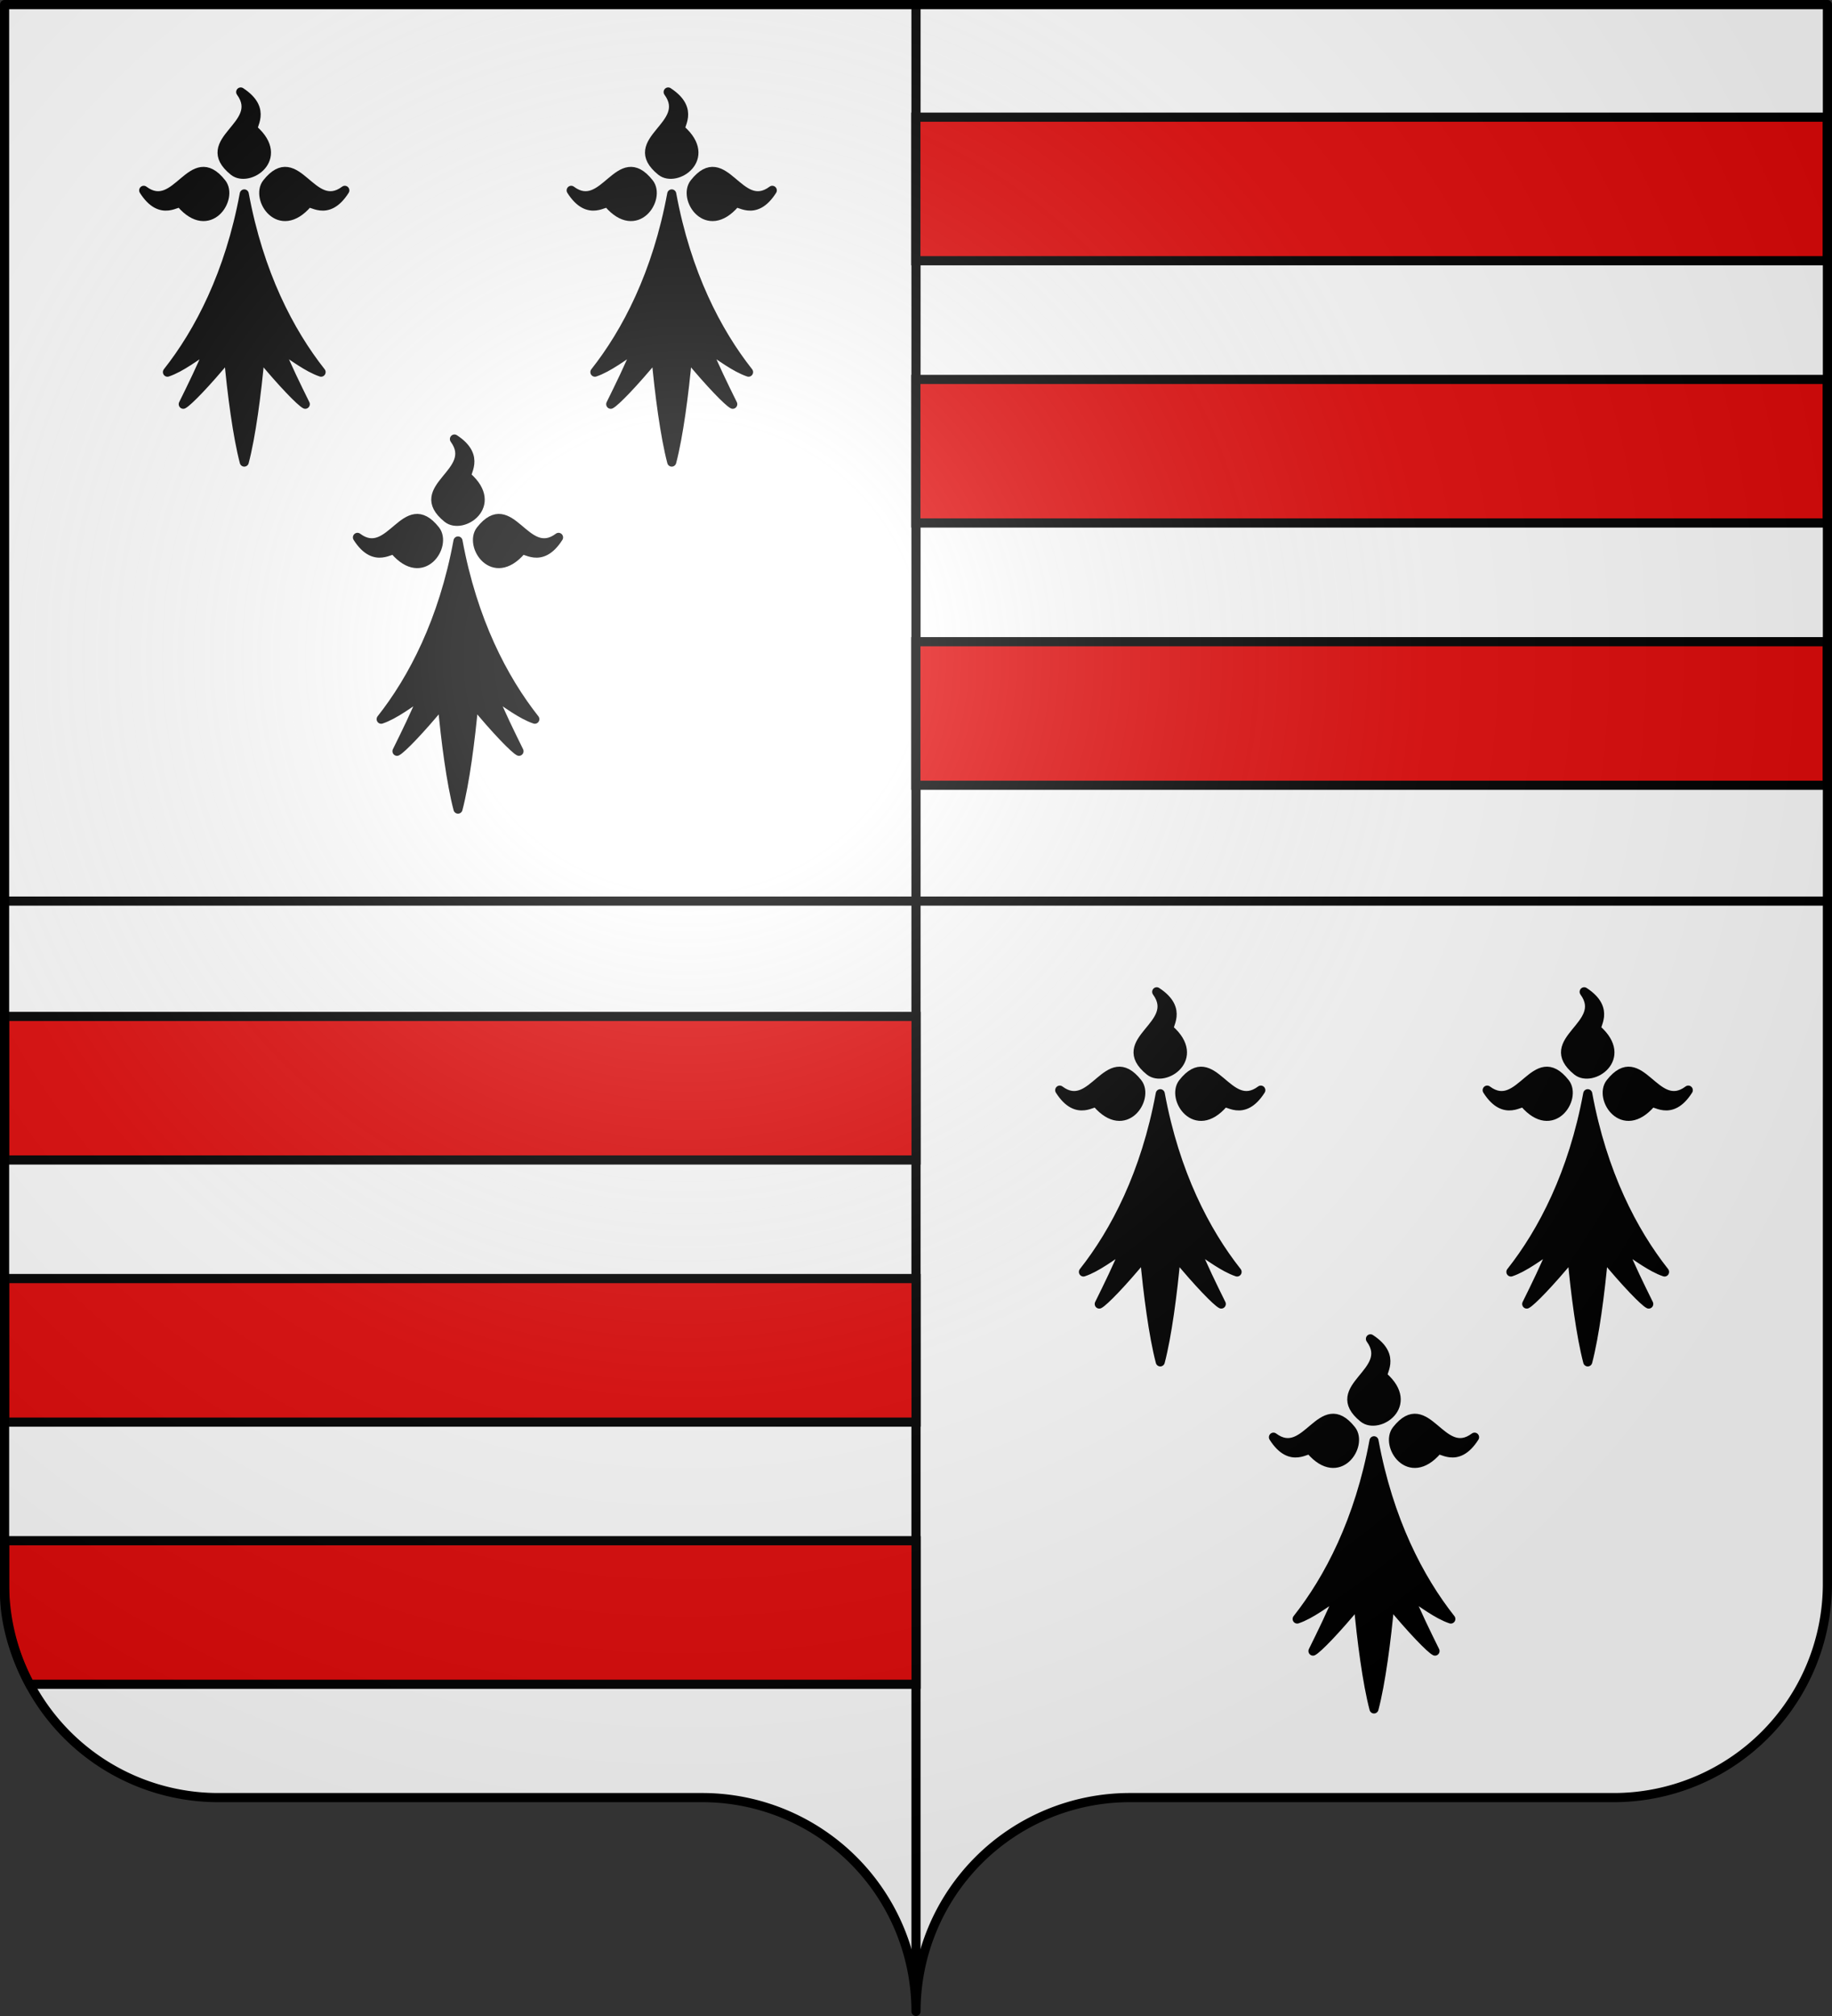 <svg xmlns="http://www.w3.org/2000/svg" xmlns:xlink="http://www.w3.org/1999/xlink" width="600" height="660" viewBox="-300 -295 600 660"><rect x="-300" y="-295" width="600" height="660" fill="#333333" stroke="none"/><defs><radialGradient id="j" cx="-75" cy="-80" r="405" gradientUnits="userSpaceOnUse"><stop offset="0" stop-color="#fff" stop-opacity=".31"/><stop offset=".19" stop-color="#fff" stop-opacity=".25"/><stop offset=".6" stop-color="#6b6b6b" stop-opacity=".125"/><stop offset="1" stop-opacity=".125"/></radialGradient><clipPath id="a"><path id="i" d="M-298.5-293.5h597v517a70 70 0 0 1-70 70H70a70 70 0 0 0-70 70 70 70 0 0 0-70-70h-158.5a70 70 0 0 1-70-70z" style="stroke-linecap:round;stroke-linejoin:round"/></clipPath></defs><g clip-path="url(#a)" style="stroke:#000;stroke-width:3"><path d="M-300-295H0V0h-300zM0-295h300V0H0zM-300 0H0v365h-300zM0 0h300v365H0z" style="fill:#fff"/></g><g style="display:inline"><path id="b" d="M-.047-256.641h298.524v47H-.047z" style="opacity:1;fill:#e20909;fill-opacity:1;fill-rule:evenodd;stroke:#000;stroke-width:3;stroke-linecap:butt;stroke-linejoin:miter;stroke-miterlimit:4;stroke-dasharray:none;stroke-dashoffset:0;stroke-opacity:1"/><use xlink:href="#b" id="c" width="100%" height="100%" x="0" y="0" transform="translate(0 85.86)"/><use xlink:href="#c" width="100%" height="100%" transform="translate(0 85.86)"/><use xlink:href="#b" width="100%" height="100%" transform="translate(-298.458 294.399)"/><use xlink:href="#c" width="100%" height="100%" transform="translate(-298.458 294.361)"/><path d="M-298.505 209.401H.02v47h-290.303c-5.62-10.383-8.22-21.297-8.22-29.742z" style="opacity:1;fill:#e20909;fill-opacity:1;fill-rule:evenodd;stroke:#000;stroke-width:3;stroke-linecap:butt;stroke-linejoin:miter;stroke-miterlimit:4;stroke-dasharray:none;stroke-dashoffset:0;stroke-opacity:1"/><g id="e" style="stroke:#000;stroke-width:8.051;stroke-linecap:round;stroke-linejoin:round" transform="matrix(.37 0 0 .375 -220 -231.493)"><path d="M0 0c-13 69.5-40 120.5-68 155.5 12-4 25-14 37.5-22-7.5 18-15.5 34-23.5 50 4-2 20-18 40-42 3 33 8 70 14 92.5 6-22.5 11-59.5 14-92.5 20 24 36 40 40 42-8-16-16-32-23.5-50 12.5 8 25.5 18 37.5 22-28-35-55-86-68-155.5" style="stroke-width:8.051"/><path id="d" d="M56 8.35c2.3-3.7 17.2 13 33-11.5-29.4 21.7-42.2-39.76-69-6.3-10.6 13.2 11 46.4 36 17.8" style="stroke-width:8.051"/><use xlink:href="#d" width="100%" height="100%" style="stroke-width:8.051" transform="rotate(-90)"/><use xlink:href="#d" width="100%" height="100%" style="stroke-width:8.051" transform="scale(-1 1)"/></g><use xlink:href="#e" id="f" width="100%" height="100%" x="0" y="0" transform="translate(140)"/><use xlink:href="#f" id="g" width="100%" height="100%" x="0" y="0" transform="translate(-70 113.616)"/><use xlink:href="#e" width="100%" height="100%" transform="translate(300 294.58)"/><use xlink:href="#f" width="100%" height="100%" transform="translate(300 294.58)"/><use xlink:href="#g" width="100%" height="100%" transform="translate(300 294.58)"/></g><use xlink:href="#i" fill="url(#j)"/><use xlink:href="#i" style="fill:none;stroke:#000;stroke-width:3"/></svg>